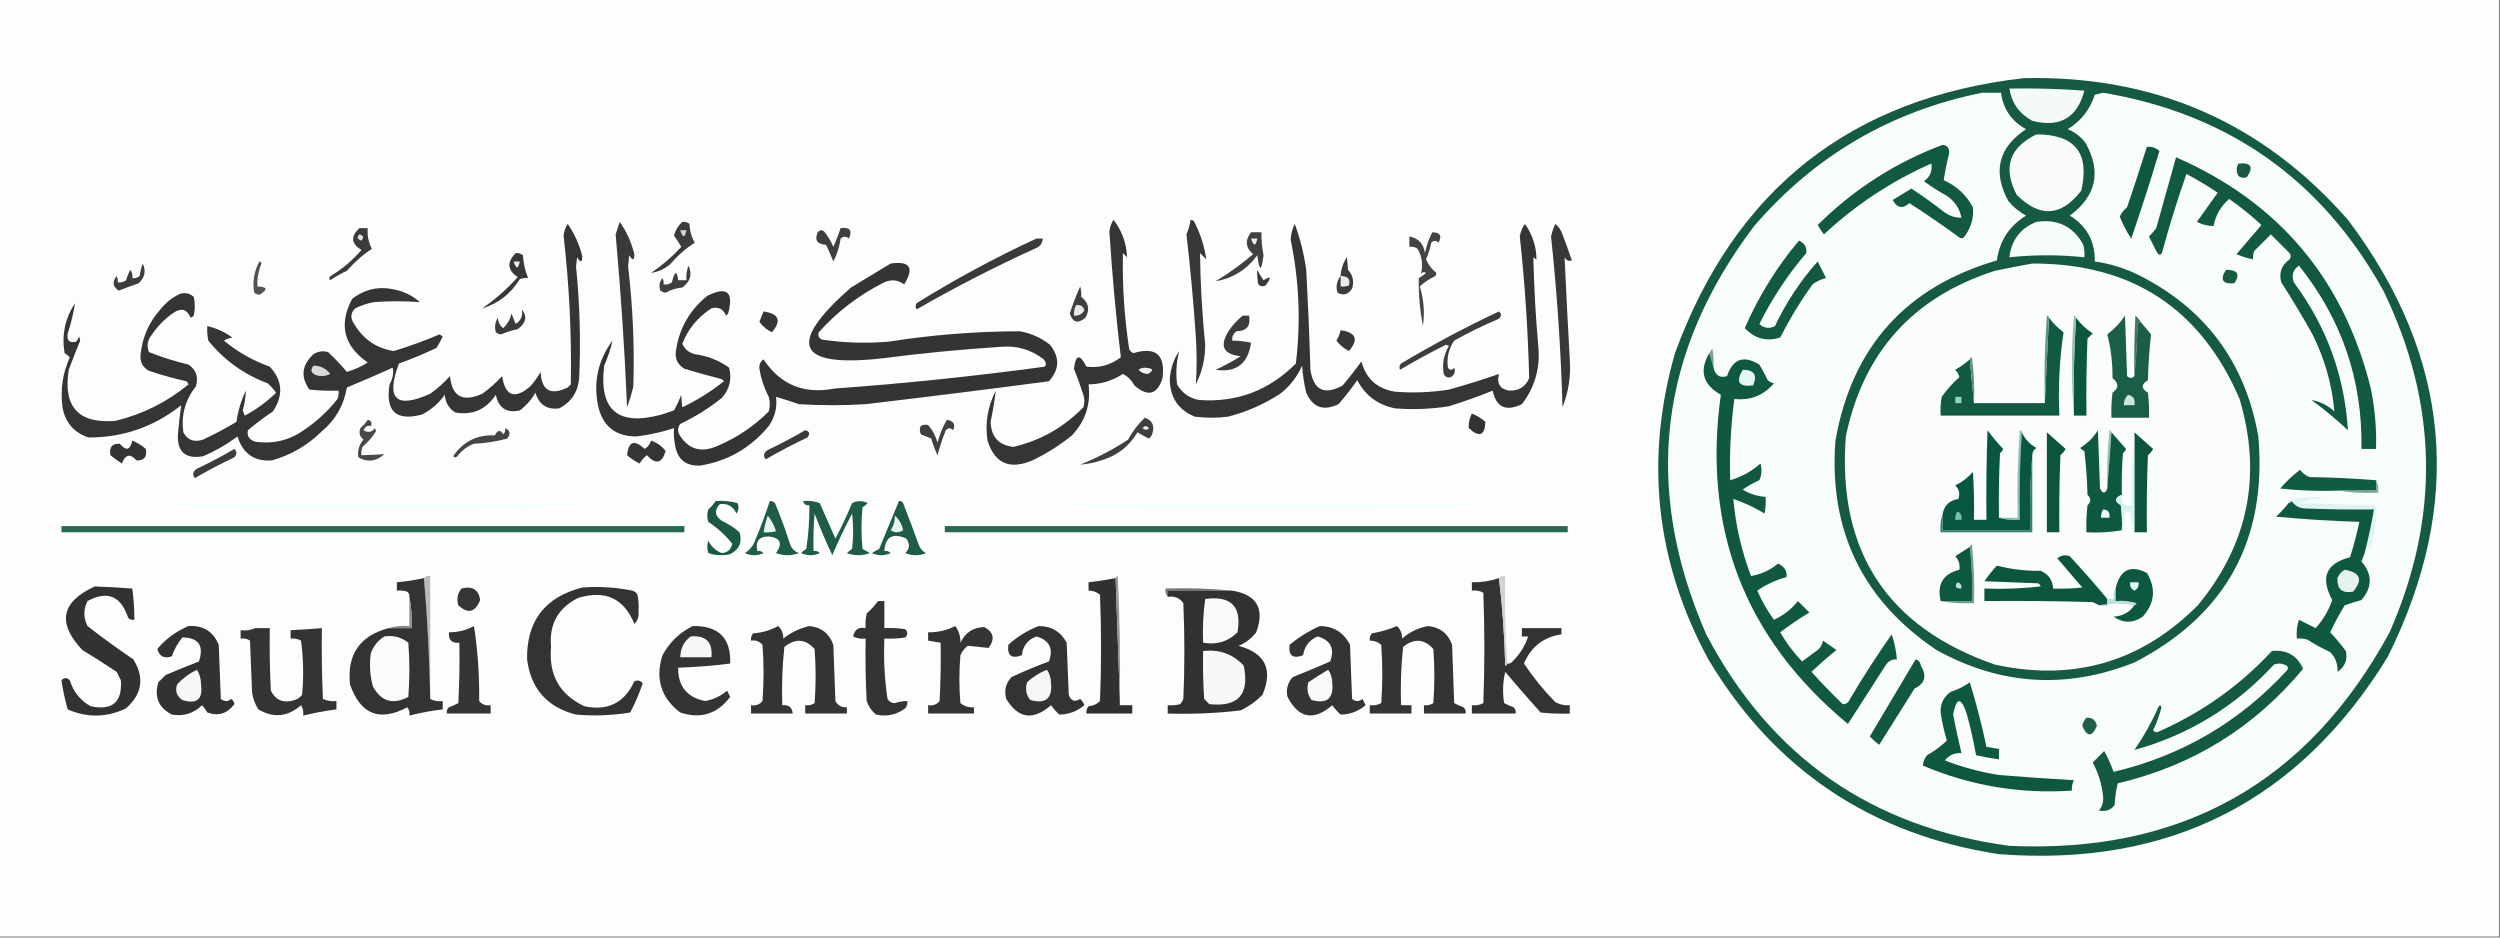 <?xml version="1.0" encoding="UTF-8"?>
<!DOCTYPE svg PUBLIC "-//W3C//DTD SVG 1.1//EN" "http://www.w3.org/Graphics/SVG/1.1/DTD/svg11.dtd">
<svg xmlns="http://www.w3.org/2000/svg" version="1.1" width="1200px" height="450px" style="shape-rendering:geometricPrecision; text-rendering:geometricPrecision; image-rendering:optimizeQuality; fill-rule:evenodd; clip-rule:evenodd" xmlns:xlink="http://www.w3.org/1999/xlink">
<rect width="100%" height="100%" fill="#808080" stroke="none"/>
<g><path style="opacity:1" fill="#fdfdfd" d="M -0.5,-0.5 C 399.5,-0.5 799.5,-0.5 1199.5,-0.5C 1199.5,149.5 1199.5,299.5 1199.5,449.5C 799.5,449.5 399.5,449.5 -0.5,449.5C -0.5,299.5 -0.5,149.5 -0.5,-0.5 Z"/></g>
<g><path style="opacity:1" fill="#3b3b3b" d="M 172.5,109.5 C 173.833,109.5 175.167,109.5 176.5,109.5C 176.215,113.025 176.881,116.358 178.5,119.5C 174.395,122.052 170.395,125.552 166.5,130C 163.705,131.3 161.039,132.8 158.5,134.5C 157.707,133.645 158.04,132.811 159.5,132C 164.781,128.719 169.447,124.719 173.5,120C 168.539,117.008 168.205,113.508 172.5,109.5 Z"/></g>
<g><path style="opacity:1" fill="#e2e2e2" d="M 172.5,112.5 C 174.465,112.948 174.798,113.948 173.5,115.5C 171.481,114.867 171.147,113.867 172.5,112.5 Z"/></g>
<g><path style="opacity:1" fill="#3f3f3f" d="M 403.5,109.5 C 407.909,108.899 409.242,110.566 407.5,114.5C 406.109,113.355 404.776,113.355 403.5,114.5C 402.965,118.406 401.799,122.073 400,125.5C 398.931,122.792 397.764,120.125 396.5,117.5C 392.223,117.249 390.889,115.249 392.5,111.5C 393.365,110.417 394.365,110.251 395.5,111C 397.377,113.251 398.877,115.751 400,118.5C 401.316,115.58 402.483,112.58 403.5,109.5 Z"/></g>
<g><path style="opacity:1" fill="#3c3c3c" d="M 327.5,106.5 C 328.822,106.33 329.989,106.663 331,107.5C 331.056,110.78 331.889,113.78 333.5,116.5C 329.395,119.052 325.395,122.552 321.5,127C 318.77,129.204 315.77,130.537 312.5,131C 317.8,127.425 322.633,123.258 327,118.5C 326.028,116.796 324.861,114.962 323.5,113C 324.25,110.429 325.583,108.262 327.5,106.5 Z"/></g>
<g><path style="opacity:1" fill="#d5d5d5" d="M 326.5,110.5 C 327.5,110.5 328.5,110.5 329.5,110.5C 328.754,114.31 327.754,114.31 326.5,110.5 Z"/></g>
<g><path style="opacity:1" fill="#383838" d="M 571.5,105.5 C 572.497,105.47 573.164,105.97 573.5,107C 576.355,112.61 578.189,118.443 579,124.5C 578,123.5 577,122.5 576,121.5C 576.197,136.17 577.031,150.836 578.5,165.5C 578.491,172.244 576.991,178.577 574,184.5C 574.522,176.873 574.522,169.206 574,161.5C 572.883,145.091 571.383,128.758 569.5,112.5C 570.467,110.238 571.134,107.905 571.5,105.5 Z"/></g>
<g><path style="opacity:1" fill="#383838" d="M 746.5,107.5 C 748.136,108.749 749.303,110.416 750,112.5C 751.579,116.659 753.079,120.826 754.5,125C 753.004,125.507 751.837,125.007 751,123.5C 751.736,139.814 752.57,156.147 753.5,172.5C 754.07,180.482 752.904,188.149 750,195.5C 749.236,168.08 747.403,140.746 744.5,113.5C 744.977,111.403 745.643,109.403 746.5,107.5 Z"/></g>
<g><path style="opacity:1" fill="#404040" d="M 600.5,111.5 C 602.167,111.5 603.833,111.5 605.5,111.5C 605.421,115.202 605.754,118.868 606.5,122.5C 605.5,130.5 604.5,130.5 603.5,122.5C 598.445,129.415 591.778,133.582 583.5,135C 589.853,131.157 595.853,126.823 601.5,122C 597.842,118.862 597.509,115.362 600.5,111.5 Z"/></g>
<g><path style="opacity:1" fill="#ededed" d="M 600.5,114.5 C 601.5,114.5 602.5,114.5 603.5,114.5C 602.754,118.31 601.754,118.31 600.5,114.5 Z"/></g>
<g><path style="opacity:1" fill="#383838" d="M 247.5,121.5 C 248.822,121.33 249.989,121.663 251,122.5C 251.239,126.387 252.072,130.054 253.5,133.5C 252.127,133.343 250.793,133.51 249.5,134C 245.136,141.06 239.136,145.727 231.5,148C 237.73,143.706 243.396,138.706 248.5,133C 243.556,129.741 243.223,125.907 247.5,121.5 Z"/></g>
<g><path style="opacity:1" fill="#ebebeb" d="M 246.5,125.5 C 247.5,125.5 248.5,125.5 249.5,125.5C 248.754,129.31 247.754,129.31 246.5,125.5 Z"/></g>
<g><path style="opacity:1" fill="#3a3a3a" d="M 497.5,114.5 C 498.5,114.5 499.5,114.5 500.5,114.5C 500.439,116.592 499.439,118.092 497.5,119C 477.848,127.909 458.682,137.742 440,148.5C 439.333,147.5 439.333,146.5 440,145.5C 458.511,133.994 477.678,123.66 497.5,114.5 Z"/></g>
<g><path style="opacity:1" fill="#3e3e3e" d="M 330.5,127.5 C 332.388,131.694 331.388,135.194 327.5,138C 324.607,138.273 321.94,139.107 319.5,140.5C 318.558,140.392 317.725,140.059 317,139.5C 316.18,137.272 316.513,135.272 318,133.5C 318.483,134.448 318.649,135.448 318.5,136.5C 319.978,136.762 321.311,136.429 322.5,135.5C 323.918,129.957 324.918,129.624 325.5,134.5C 326.833,134.5 328.167,134.5 329.5,134.5C 329.298,132.05 329.631,129.717 330.5,127.5 Z"/></g>
<g><path style="opacity:1" fill="#393939" d="M 603.5,129.5 C 604.304,131.189 605.304,132.855 606.5,134.5C 610.138,132.255 610.471,133.088 607.5,137C 606.216,137.684 605.049,137.517 604,136.5C 603.503,134.19 603.337,131.857 603.5,129.5 Z"/></g>
<g><path style="opacity:1" fill="#3d3d3d" d="M 68.5,126.5 C 70.2,130.073 69.533,133.239 66.5,136C 63.308,137.09 60.141,138.257 57,139.5C 54.102,137.661 53.769,135.327 56,132.5C 56.483,133.448 56.65,134.448 56.5,135.5C 57.978,135.762 59.311,135.429 60.5,134.5C 61.015,132.775 61.682,131.108 62.5,129.5C 63.429,130.689 63.762,132.022 63.5,133.5C 64.822,133.67 65.989,133.337 67,132.5C 67.315,130.414 67.815,128.414 68.5,126.5 Z"/></g>
<g><path style="opacity:1" fill="#393939" d="M 297.5,106.5 C 300.733,111.142 303.066,116.309 304.5,122C 304.501,125.043 303.668,125.21 302,122.5C 301.833,124.333 301.667,126.167 301.5,128C 303.767,147.111 304.601,166.278 304,185.5C 303.202,188.893 302.202,192.226 301,195.5C 299.831,167.782 297.998,140.115 295.5,112.5C 296.178,110.484 296.844,108.484 297.5,106.5 Z"/></g>
<g><path style="opacity:1" fill="#535353" d="M 124.5,125.5 C 125.043,125.56 125.376,125.893 125.5,126.5C 124.079,130.028 123.412,133.694 123.5,137.5C 128.431,137.646 128.764,138.979 124.5,141.5C 123.558,141.392 122.725,141.059 122,140.5C 121.12,135.199 121.954,130.199 124.5,125.5 Z"/></g>
<g><path style="opacity:1" fill="#3f3f3f" d="M 518.5,137.5 C 518.929,138.953 519.096,140.619 519,142.5C 522.595,145.277 523.262,148.61 521,152.5C 517.45,155.543 514.95,154.877 513.5,150.5C 514.927,145.995 516.594,141.662 518.5,137.5 Z"/></g>
<g><path style="opacity:1" fill="#e7e7e7" d="M 516.5,146.5 C 518.635,146.147 519.968,146.98 520.5,149C 519.381,150.876 517.714,151.709 515.5,151.5C 515.366,149.708 515.699,148.042 516.5,146.5 Z"/></g>
<g><path style="opacity:1" fill="#155a44" d="M 971.5,37.5 C 1034.16,36.094 1085.99,58.761 1127,105.5C 1176.65,171.413 1182.98,241.413 1146,315.5C 1103.38,384.729 1041.21,416.229 959.5,410C 898.181,400.614 851.681,369.447 820,316.5C 794.704,269.683 789.371,220.683 804,169.5C 832.671,90.927 888.504,46.927 971.5,37.5 Z"/></g>
<g><path style="opacity:1" fill="#f9fcfc" d="M 951.5,44.5 C 954.5,44.5 957.5,44.5 960.5,44.5C 961.498,52.341 965.498,58.174 972.5,62C 959.207,70.885 956.374,82.385 964,96.5C 966.397,99.4 969.23,101.733 972.5,103.5C 964.456,108.412 959.789,115.578 958.5,125C 914.763,137.739 888.93,166.573 881,211.5C 877.794,254.583 893.961,288.083 929.5,312C 960.148,328.955 991.814,330.955 1024.5,318C 1068.45,295.278 1088.28,259.111 1084,209.5C 1077.77,173.957 1058.61,148.124 1026.5,132C 1019.83,128.721 1012.83,126.554 1005.5,125.5C 1005.68,115.856 1001.68,108.522 993.5,103.5C 1006.28,94.046 1008.78,82.38 1001,68.5C 998.736,65.567 995.902,63.4 992.5,62C 998.834,58.157 1003.17,52.657 1005.5,45.5C 1006.83,45.167 1008.17,44.833 1009.5,44.5C 1069.67,54.65 1114.5,86.317 1144,139.5C 1170.3,193.663 1171.3,248.33 1147,303.5C 1107.9,375.65 1047.07,409.816 964.5,406C 898.332,397.118 849.832,363.285 819,304.5C 788.416,234.514 796.083,169.181 842,108.5C 871.154,74.671 907.654,53.337 951.5,44.5 Z"/></g>
<g><path style="opacity:1" fill="#125942" d="M 863.5,115.5 C 866.221,116.696 867.387,118.696 867,121.5C 858.126,131.884 850.626,143.217 844.5,155.5C 846.789,157.592 849.289,157.926 852,156.5C 857.343,145.137 864.176,134.804 872.5,125.5C 873.829,128.158 875.162,130.824 876.5,133.5C 874.083,134.072 871.916,135.072 870,136.5C 864.205,144.584 859.039,153.084 854.5,162C 847.971,164.085 842.304,162.585 837.5,157.5C 844.16,142.164 852.827,128.164 863.5,115.5 Z"/></g>
<g><path style="opacity:1" fill="#195a41" d="M 1068.5,129.5 C 1074.02,129.473 1075.35,131.64 1072.5,136C 1066.74,136.418 1065.4,134.251 1068.5,129.5 Z"/></g>
<g><path style="opacity:1" fill="#fafcfd" d="M 975.5,126.5 C 1023.14,126.346 1056.3,148.013 1075,191.5C 1085.87,228.15 1079.2,261.15 1055,290.5C 1027.85,317.769 995.346,327.269 957.5,319C 905.715,300.965 881.882,264.465 886,209.5C 894.372,169.126 918.206,142.626 957.5,130C 963.617,128.707 969.617,127.54 975.5,126.5 Z"/></g>
<g><path style="opacity:1" fill="#437165" d="M 1027.5,154.5 C 1026.88,154.611 1026.38,154.944 1026,155.5C 1025.83,164.01 1025.33,172.343 1024.5,180.5C 1024.33,170.828 1024.5,161.161 1025,151.5C 1026.04,152.373 1026.88,153.373 1027.5,154.5 Z"/></g>
<g><path style="opacity:1" fill="#0b563f" d="M 996.5,152.5 C 998.668,155.5 1001.33,158 1004.5,160C 1003.67,160.833 1002.83,161.667 1002,162.5C 1001.5,174.829 1001.33,187.162 1001.5,199.5C 999.5,199.5 997.5,199.5 995.5,199.5C 995.17,183.658 995.504,167.991 996.5,152.5 Z"/></g>
<g><path style="opacity:1" fill="#115a42" d="M 983.5,152.5 C 985.479,155.146 987.812,157.479 990.5,159.5C 988.543,172.655 987.877,185.988 988.5,199.5C 969.5,199.5 950.5,199.5 931.5,199.5C 931.335,196.482 931.502,193.482 932,190.5C 934.56,186.948 937.393,183.781 940.5,181C 940.156,179.635 939.489,178.468 938.5,177.5C 941.077,176.057 943.41,174.39 945.5,172.5C 946.167,179.5 946.833,186.5 947.5,193.5C 958.833,193.5 970.167,193.5 981.5,193.5C 982.167,179.833 982.833,166.167 983.5,152.5 Z"/></g>
<g><path style="opacity:1" fill="#f7fbfb" d="M 977.5,106.5 C 987.665,105 995.165,108.666 1000,117.5C 1000.5,119.473 1000.66,121.473 1000.5,123.5C 988.495,122.222 976.495,122.222 964.5,123.5C 965.496,115.183 969.83,109.516 977.5,106.5 Z"/></g>
<g><path style="opacity:1" fill="#125942" d="M 1044.5,75.5 C 1093.81,96.995 1124.98,133.995 1138,186.5C 1139.95,196.071 1140.79,205.737 1140.5,215.5C 1138.17,215.5 1135.83,215.5 1133.5,215.5C 1134.07,182.539 1124.07,153.206 1103.5,127.5C 1100.67,129.441 1099.83,132.107 1101,135.5C 1116.71,156.583 1125.37,180.249 1127,206.5C 1121.44,201.309 1115.61,196.476 1109.5,192C 1113.61,192.721 1117.27,194.554 1120.5,197.5C 1119.4,184.674 1115.9,172.34 1110,160.5C 1105.26,152.033 1100.26,143.7 1095,135.5C 1093.79,130.921 1095.12,127.254 1099,124.5C 1099.67,123.5 1099.67,122.5 1099,121.5C 1096,118.5 1093,115.5 1090,112.5C 1087.33,115.167 1084.67,117.833 1082,120.5C 1081.51,121.793 1081.34,123.127 1081.5,124.5C 1078.76,123.969 1076.1,123.136 1073.5,122C 1077.5,117.333 1081.5,112.667 1085.5,108C 1080.62,103.454 1075.46,99.287 1070,95.5C 1065.95,99.023 1063.45,103.356 1062.5,108.5C 1059.68,108.461 1057.01,107.795 1054.5,106.5C 1057.83,101.833 1061.17,97.167 1064.5,92.5C 1059.67,89.248 1054.67,86.248 1049.5,83.5C 1045.21,95.658 1041.38,107.992 1038,120.5C 1037.31,122.891 1036.31,122.891 1035,120.5C 1033.83,118.167 1032.67,115.833 1031.5,113.5C 1032.77,112.276 1033.93,110.943 1035,109.5C 1038.17,98.148 1041.34,86.815 1044.5,75.5 Z"/></g>
<g><path style="opacity:1" fill="#125943" d="M 932.5,69.5 C 934.95,69.874 935.95,71.374 935.5,74C 934.426,78.193 933.593,82.359 933,86.5C 939.165,89.244 943.832,93.578 947,99.5C 947.462,104.604 946.128,109.271 943,113.5C 942.282,114.451 941.449,114.617 940.5,114C 932.674,108.253 924.674,102.753 916.5,97.5C 913.266,100.395 910.6,99.895 908.5,96C 911.5,94.167 914.5,92.333 917.5,90.5C 922.973,94.139 928.306,97.973 933.5,102C 935.909,103.707 938.575,104.54 941.5,104.5C 940.634,100.114 938.301,96.614 934.5,94C 930.664,91.916 926.997,89.583 923.5,87C 926.491,84.859 927.658,82.025 927,78.5C 907.895,86.964 890.728,98.298 875.5,112.5C 874.376,111.086 873.376,109.586 872.5,108C 889.779,90.865 909.779,78.031 932.5,69.5 Z"/></g>
<g><path style="opacity:1" fill="#0f5741" d="M 1030.5,70.5 C 1032.83,70.247 1034.83,70.914 1036.5,72.5C 1032.3,86.598 1027.8,100.598 1023,114.5C 1020.78,111.221 1018.94,107.721 1017.5,104C 1018.27,102.225 1019.44,100.725 1021,99.5C 1024.28,89.831 1027.45,80.164 1030.5,70.5 Z"/></g>
<g><path style="opacity:1" fill="#1b5943" d="M 1074.5,78.5 C 1080.55,77.942 1081.89,80.109 1078.5,85C 1077.1,85.595 1075.77,85.428 1074.5,84.5C 1073.31,82.484 1073.31,80.484 1074.5,78.5 Z"/></g>
<g><path style="opacity:1" fill="#f9fbfb" d="M 977.5,64.5 C 996.022,64.518 1003.19,73.518 999,91.5C 989.458,103.957 979.124,104.624 968,93.5C 961.28,80.494 964.447,70.827 977.5,64.5 Z"/></g>
<g><path style="opacity:1" fill="#f4faf9" d="M 964.5,42.5 C 976.523,42.301 988.523,42.634 1000.5,43.5C 997.091,56.544 988.758,61.378 975.5,58C 969.273,54.613 965.606,49.446 964.5,42.5 Z"/></g>
<g><path style="opacity:1" fill="#353535" d="M 534.5,105.5 C 538.538,110.776 540.704,116.776 541,123.5C 540.333,122.833 539.667,122.167 539,121.5C 538.671,136.913 539.671,152.246 542,167.5C 542.388,168.428 543.055,169.095 544,169.5C 554.781,166.278 559.448,170.278 558,181.5C 555.477,189.477 550.977,190.644 544.5,185C 543.215,182.577 541.382,180.744 539,179.5C 533.98,182.761 528.48,184.427 522.5,184.5C 523.677,193.966 521.011,202.133 514.5,209C 508.673,213.75 502.34,217.75 495.5,221C 484.642,225.61 477.475,222.444 474,211.5C 472.755,203.059 474.089,195.059 478,187.5C 477.376,192.463 476.543,197.463 475.5,202.5C 475.761,209.756 479.427,213.756 486.5,214.5C 499.495,211.419 510.661,205.085 520,195.5C 520.667,193.5 520.667,191.5 520,189.5C 518.631,185.267 517.131,181.101 515.5,177C 516.326,170.072 518.326,169.739 521.5,176C 527.58,176.753 533.08,175.253 538,171.5C 535.627,151.47 533.794,131.304 532.5,111C 532.758,108.991 533.425,107.157 534.5,105.5 Z"/></g>
<g><path style="opacity:1" fill="#7ba295" d="M 822.5,176.5 C 821.833,174.167 821.167,171.833 820.5,169.5C 820.783,168.711 821.283,168.044 822,167.5C 822.498,170.482 822.665,173.482 822.5,176.5 Z"/></g>
<g><path style="opacity:1" fill="#3b3b3b" d="M 596.5,151.5 C 597.5,151.5 598.5,151.5 599.5,151.5C 600.46,156.427 598.46,158.927 593.5,159C 591.963,160.11 591.297,161.61 591.5,163.5C 594.545,163.508 597.545,163.841 600.5,164.5C 599.097,174.584 593.43,178.917 583.5,177.5C 587.651,175.592 591.651,173.425 595.5,171C 587.008,170.071 585.175,165.904 590,158.5C 591.862,155.833 594.028,153.5 596.5,151.5 Z"/></g>
<g><path style="opacity:1" fill="#5b9585" d="M 983.5,152.5 C 982.833,166.167 982.167,179.833 981.5,193.5C 981.167,179.484 981.501,165.484 982.5,151.5C 983.107,151.624 983.44,151.957 983.5,152.5 Z"/></g>
<g><path style="opacity:1" fill="#96bdb2" d="M 996.5,152.5 C 995.504,167.991 995.17,183.658 995.5,199.5C 994.173,183.662 994.173,167.662 995.5,151.5C 996.107,151.624 996.44,151.957 996.5,152.5 Z"/></g>
<g><path style="opacity:1" fill="#f1f1f1" d="M 546.5,177.5 C 547.274,176.853 548.274,176.52 549.5,176.5C 553.635,176.737 554.135,177.737 551,179.5C 549.167,179.481 547.667,178.815 546.5,177.5 Z"/></g>
<g><path style="opacity:1" fill="#5d9082" d="M 945.5,172.5 C 945.56,171.957 945.893,171.624 946.5,171.5C 947.497,178.803 947.831,186.137 947.5,193.5C 946.833,186.5 946.167,179.5 945.5,172.5 Z"/></g>
<g><path style="opacity:1" fill="#1b5e48" d="M 1024.5,180.5 C 1025.33,172.343 1025.83,164.01 1026,155.5C 1026.38,154.944 1026.88,154.611 1027.5,154.5C 1029.14,156.481 1030.81,158.481 1032.5,160.5C 1031.7,167.784 1031.2,175.117 1031,182.5C 1027.67,184.5 1027.67,186.5 1031,188.5C 1031.5,192.486 1031.67,196.486 1031.5,200.5C 1025.5,200.5 1019.5,200.5 1013.5,200.5C 1013.33,196.486 1013.5,192.486 1014,188.5C 1017.09,186.282 1017.09,183.949 1014,181.5C 1014.08,174.296 1013.25,167.296 1011.5,160.5C 1014.85,157.979 1017.69,154.979 1020,151.5C 1020.33,161.167 1020.67,170.833 1021,180.5C 1022.15,181.684 1023.31,181.684 1024.5,180.5 Z"/></g>
<g><path style="opacity:1" fill="#353535" d="M 621.5,107.5 C 624.067,114.501 625.901,121.835 627,129.5C 627.857,145.492 628.524,161.492 629,177.5C 630.544,187.355 635.71,189.855 644.5,185C 647.621,181.257 650.621,177.424 653.5,173.5C 655.654,181.758 660.988,186.591 669.5,188C 678.203,188.702 686.87,188.368 695.5,187C 703.613,184.772 711.613,182.272 719.5,179.5C 718.34,184.156 720.007,186.823 724.5,187.5C 729.167,187.588 732.333,185.588 734,181.5C 733.445,158.782 731.945,136.115 729.5,113.5C 729.853,111.269 730.686,109.269 732,107.5C 735.647,112.744 737.481,118.411 737.5,124.5C 736.914,124.291 736.414,123.957 736,123.5C 736.323,138.174 737.156,152.841 738.5,167.5C 739.148,177.422 736.482,186.256 730.5,194C 722.821,197.671 718.154,195.505 716.5,187.5C 709.638,190.288 702.638,192.788 695.5,195C 686.87,196.368 678.203,196.702 669.5,196C 661.307,194.293 655.307,189.793 651.5,182.5C 648.722,186.452 645.722,190.286 642.5,194C 635.28,197.446 630.113,195.613 627,188.5C 625.97,184.227 625.303,179.894 625,175.5C 622.675,180.836 619.175,185.336 614.5,189C 606.774,194.029 598.441,197.696 589.5,200C 584.167,200.667 578.833,200.667 573.5,200C 565.555,196.707 561.555,190.707 561.5,182C 561.808,177.077 563.308,172.577 566,168.5C 564.653,173.675 564.32,179.009 565,184.5C 567.312,188.58 570.812,191.08 575.5,192C 593.645,193.284 609.145,187.451 622,174.5C 624.44,154.581 623.606,134.748 619.5,115C 619.668,112.335 620.335,109.835 621.5,107.5 Z"/></g>
<g><path style="opacity:1" fill="#373737" d="M 643.5,158.5 C 650.929,159.586 652.263,162.92 647.5,168.5C 645.091,167.299 643.091,165.633 641.5,163.5C 642.456,161.925 643.123,160.258 643.5,158.5 Z"/></g>
<g><path style="opacity:1" fill="#3d3d3d" d="M 719.5,149.5 C 720.791,150.542 720.791,151.708 719.5,153C 712.134,156.1 704.967,159.6 698,163.5C 695.335,167.486 694.335,171.819 695,176.5C 696,177.833 697,177.833 698,176.5C 698.711,178.367 698.211,179.867 696.5,181C 695.004,181.507 693.837,181.007 693,179.5C 692.163,174.692 692.996,170.192 695.5,166C 695,165.833 694.5,165.667 694,165.5C 686.522,169.239 679.189,173.239 672,177.5C 671.508,176.451 671.674,175.451 672.5,174.5C 687.784,165.359 703.451,157.026 719.5,149.5 Z"/></g>
<g><path style="opacity:1" fill="#3b3b3b" d="M 643.5,132.5 C 643.635,129.226 644.635,126.226 646.5,123.5C 646.755,125.343 646.922,127.343 647,129.5C 649.415,132.032 650.081,135.032 649,138.5C 647.258,141.351 644.925,142.018 642,140.5C 641.115,137.462 641.615,134.795 643.5,132.5 Z"/></g>
<g><path style="opacity:1" fill="#ebebeb" d="M 643.5,132.5 C 646.998,132.478 648.331,133.978 647.5,137C 646.207,137.49 644.873,137.657 643.5,137.5C 643.5,135.833 643.5,134.167 643.5,132.5 Z"/></g>
<g><path style="opacity:1" fill="#434343" d="M 687.5,111.5 C 691.252,111.501 692.252,113.167 690.5,116.5C 689.28,115.289 688.113,115.289 687,116.5C 686.45,119.263 685.617,121.93 684.5,124.5C 685.584,127.088 687.251,129.255 689.5,131C 689.333,131.5 689.167,132 689,132.5C 686.214,133.754 683.714,135.42 681.5,137.5C 683.419,143.701 683.919,150.034 683,156.5C 681.56,148.874 680.893,141.207 681,133.5C 682.255,132.789 683.421,131.956 684.5,131C 683.551,130.383 682.718,130.549 682,131.5C 683.141,127.336 682.641,123.336 680.5,119.5C 679.311,118.571 677.978,118.238 676.5,118.5C 676.5,116.833 676.5,115.167 676.5,113.5C 680.817,114.32 683.317,116.987 684,121.5C 684.679,117.961 685.846,114.628 687.5,111.5 Z"/></g>
<g><path style="opacity:1" fill="#95d0c3" d="M 938.5,190.5 C 939.5,190.5 940.5,190.5 941.5,190.5C 941.5,191.5 941.5,192.5 941.5,193.5C 940.5,193.5 939.5,193.5 938.5,193.5C 938.5,192.5 938.5,191.5 938.5,190.5 Z"/></g>
<g><path style="opacity:1" fill="#c8e7e1" d="M 1021.5,189.5 C 1024.08,190.048 1025.08,191.715 1024.5,194.5C 1022.83,194.5 1021.17,194.5 1019.5,194.5C 1019.39,192.486 1020.06,190.82 1021.5,189.5 Z"/></g>
<g><path style="opacity:1" fill="#353535" d="M 272.5,107.5 C 275.733,112.142 278.066,117.309 279.5,123C 279.501,126.043 278.668,126.21 277,123.5C 276.833,125 276.667,126.5 276.5,128C 278.313,145.796 278.813,163.63 278,181.5C 277.457,188.093 274.291,192.926 268.5,196C 262.623,196.811 258.79,194.311 257,188.5C 255.068,191.884 252.568,194.718 249.5,197C 243.176,198.417 239.343,195.917 238,189.5C 233.295,196.606 226.795,199.439 218.5,198C 215.457,196.066 213.79,193.233 213.5,189.5C 210.622,193.542 206.955,196.709 202.5,199C 190.077,202.249 184.91,197.416 187,184.5C 188.515,181.823 189.015,179.157 188.5,176.5C 181.208,179.764 173.874,182.931 166.5,186C 165.094,194.479 161.094,201.479 154.5,207C 147.716,213.726 139.716,218.393 130.5,221C 122.068,221.592 116.568,217.759 114,209.5C 108.908,213.298 103.408,216.465 97.5,219C 88.627,220.487 84.627,216.654 85.5,207.5C 85.863,203.083 86.363,198.749 87,194.5C 73.941,204.852 59.108,210.019 42.5,210C 35.483,207.648 31.316,202.815 30,195.5C 28.892,187.15 30.059,179.15 33.5,171.5C 32.758,170.713 31.925,170.047 31,169.5C 29.545,160.862 31.211,152.862 36,145.5C 35.269,150.376 34.102,155.209 32.5,160C 31.94,163.441 33.273,164.774 36.5,164C 37.126,163.25 37.626,162.416 38,161.5C 38.167,162.167 38.333,162.833 38.5,163.5C 36.57,168.122 34.737,172.788 33,177.5C 30.186,195.348 37.686,203.515 55.5,202C 68.551,198.808 80.218,192.974 90.5,184.5C 90.291,183.914 89.957,183.414 89.5,183C 83.412,181.645 77.412,179.978 71.5,178C 68.372,176.212 67.039,173.545 67.5,170C 68.355,161.791 71.522,154.624 77,148.5C 79.592,145.238 82.759,142.738 86.5,141C 88.92,140.313 91.087,140.813 93,142.5C 93.667,145.5 93.667,148.5 93,151.5C 92.586,151.957 92.086,152.291 91.5,152.5C 89.798,148.479 87.131,147.646 83.5,150C 79.333,152.833 75.833,156.333 73,160.5C 70.791,163.141 70.291,165.975 71.5,169C 77.681,171.462 84.014,173.462 90.5,175C 94.212,177.513 95.378,181.013 94,185.5C 88.886,191.951 86.886,199.285 88,207.5C 90.053,211.292 93.219,212.458 97.5,211C 102.992,208.421 108.325,205.588 113.5,202.5C 114.227,197.258 115.727,192.258 118,187.5C 117.922,190.667 117.422,193.834 116.5,197C 116.833,197.833 117.167,198.667 117.5,199.5C 123.071,196.554 128.071,192.888 132.5,188.5C 131.352,186.851 130.019,185.351 128.5,184C 117.07,179.715 107.57,172.882 100,163.5C 99.503,161.19 99.337,158.857 99.5,156.5C 103.856,157.511 107.856,159.344 111.5,162C 110.062,162.219 108.729,162.719 107.5,163.5C 114.053,168.946 121.386,173.112 129.5,176C 135.643,182.597 136.143,189.764 131,197.5C 126.821,200.257 122.821,203.257 119,206.5C 118.439,209.298 119.606,211.131 122.5,212C 131.319,213.283 139.319,211.283 146.5,206C 152.417,201.96 157.584,197.127 162,191.5C 162.49,190.207 162.657,188.873 162.5,187.5C 157.821,187.666 153.155,187.499 148.5,187C 144.186,180.851 144.853,175.184 150.5,170C 152.695,168.627 155.029,168.294 157.5,169C 160.738,172.068 163.738,175.235 166.5,178.5C 170.072,177.478 173.405,175.978 176.5,174C 164.991,166.008 162.491,155.842 169,143.5C 175.038,138.769 181.871,137.269 189.5,139C 194.048,139.94 198.048,141.94 201.5,145C 194.206,144.486 186.872,144.486 179.5,145C 176.363,145.601 173.363,146.601 170.5,148C 168.213,150.243 168.047,152.743 170,155.5C 174.329,162.826 180.662,167.16 189,168.5C 196.454,166.237 203.787,163.57 211,160.5C 211.5,160.833 212,161.167 212.5,161.5C 211.627,163.413 210.627,165.247 209.5,167C 203.555,169.817 197.555,172.317 191.5,174.5C 185.072,191.574 190.072,196.408 206.5,189C 209.965,186.537 213.131,183.704 216,180.5C 216.945,190.398 222.112,193.231 231.5,189C 234.965,186.537 238.131,183.704 241,180.5C 242.522,190.173 247.022,191.839 254.5,185.5C 256.412,183.343 258.079,181.009 259.5,178.5C 259.901,187.458 264.234,189.958 272.5,186C 273,185.5 273.5,185 274,184.5C 274.408,160.589 273.242,136.756 270.5,113C 270.758,110.991 271.425,109.157 272.5,107.5 Z"/></g>
<g><path style="opacity:1" fill="#dadada" d="M 150.5,175.5 C 153.833,175.5 156.5,176.833 158.5,179.5C 156.235,180.647 153.902,180.814 151.5,180C 149.218,178.916 148.884,177.416 150.5,175.5 Z"/></g>
<g><path style="opacity:1" fill="#3b3b3b" d="M 250.5,148.5 C 253.179,151.954 252.512,155.12 248.5,158C 245.737,158.55 243.07,159.383 240.5,160.5C 239.558,160.392 238.725,160.059 238,159.5C 237.294,157.029 237.627,154.695 239,152.5C 239.098,154.619 239.931,156.286 241.5,157.5C 243.562,155.64 244.895,153.306 245.5,150.5C 246.167,152.167 246.833,153.833 247.5,155.5C 250.029,153.937 251.029,151.604 250.5,148.5 Z"/></g>
<g><path style="opacity:1" fill="#333333" d="M 706.5,198.5 C 708.861,199.435 711.028,200.768 713,202.5C 712.706,209.157 710.04,210.157 705,205.5C 704.865,203.078 705.365,200.745 706.5,198.5 Z"/></g>
<g><path style="opacity:1" fill="#3f3f3f" d="M 549.5,200.5 C 553.254,201.828 554.421,204.494 553,208.5C 552.692,209.308 552.192,209.975 551.5,210.5C 549.587,209.627 547.753,208.627 546,207.5C 542.003,214.263 536.17,218.763 528.5,221C 525.18,222.116 521.847,222.783 518.5,223C 526.576,219.795 534.243,215.795 541.5,211C 543.616,207.055 546.282,203.555 549.5,200.5 Z"/></g>
<g><path style="opacity:1" fill="#ebebeb" d="M 548.5,205.5 C 549.386,204.224 550.386,204.224 551.5,205.5C 550.575,206.562 549.575,206.562 548.5,205.5 Z"/></g>
<g><path style="opacity:1" fill="#484848" d="M 176.5,201.5 C 178.225,201.843 178.725,202.843 178,204.5C 176.482,204.057 175.315,204.724 174.5,206.5C 176.611,207.848 178.445,207.515 180,205.5C 180.167,206 180.333,206.5 180.5,207C 178.72,209.784 176.553,212.284 174,214.5C 173.51,215.793 173.343,217.127 173.5,218.5C 177.225,218.405 180.891,218.238 184.5,218C 180.531,221.538 176.364,222.038 172,219.5C 171.494,216.326 172.328,213.493 174.5,211C 172.637,209.582 172.137,207.749 173,205.5C 174.376,204.295 175.542,202.962 176.5,201.5 Z"/></g>
<g><path style="opacity:1" fill="#444444" d="M 242.5,205.5 C 244.84,206.572 245.173,208.239 243.5,210.5C 238.271,211.924 232.937,212.757 227.5,213C 224.268,214.23 221.601,216.23 219.5,219C 218.833,219.667 218.167,219.667 217.5,219C 222.371,211.898 229.038,208.564 237.5,209C 238.893,206.317 240.226,206.15 241.5,208.5C 242.386,207.675 242.719,206.675 242.5,205.5 Z"/></g>
<g><path style="opacity:1" fill="#343434" d="M 427.5,126.5 C 436.782,125.164 438.949,128.497 434,136.5C 430.72,134.109 427.22,133.942 423.5,136C 411.907,141.919 401.74,149.753 393,159.5C 392.493,160.996 392.993,162.163 394.5,163C 405.107,164.569 415.774,164.903 426.5,164C 447.391,160.715 468.391,159.049 489.5,159C 494.902,159.952 499.735,162.118 504,165.5C 508.767,171.47 508.6,177.303 503.5,183C 474.209,186.881 444.875,190.548 415.5,194C 404.833,194.667 394.167,194.667 383.5,194C 379.835,192.722 376.168,191.556 372.5,190.5C 373.111,195.618 371.944,200.285 369,204.5C 360.34,214.994 349.34,221.327 336,223.5C 329.102,223.748 325.102,220.414 324,213.5C 323.503,210.854 323.336,208.187 323.5,205.5C 317.648,207.421 311.648,208.755 305.5,209.5C 295.318,209.487 289.152,204.487 287,194.5C 284.813,183.079 287.146,172.746 294,163.5C 293.103,167.526 291.769,171.526 290,175.5C 287.393,196.886 296.56,204.719 317.5,199C 319.5,198.333 321.5,197.667 323.5,197C 324.856,194.602 326.023,192.102 327,189.5C 327.078,191.657 327.245,193.657 327.5,195.5C 334.671,192.084 341.338,187.918 347.5,183C 347.167,182.667 346.833,182.333 346.5,182C 340.463,180.459 334.463,178.793 328.5,177C 325.124,174.935 323.791,171.935 324.5,168C 326.107,157.461 331.107,148.795 339.5,142C 348.956,137.281 352.289,140.115 349.5,150.5C 349.167,150.833 348.833,151.167 348.5,151.5C 347.125,148.271 344.792,147.104 341.5,148C 334.952,152.206 330.285,157.872 327.5,165C 328.622,167.582 330.622,169.248 333.5,170C 339.617,170.813 345.117,172.979 350,176.5C 351.358,181.993 350.191,186.827 346.5,191C 340.338,195.918 333.671,200.084 326.5,203.5C 325.369,205.074 325.202,206.741 326,208.5C 330.346,215.715 336.513,217.548 344.5,214C 353.759,210.067 361.925,204.567 369,197.5C 369.667,195.167 369.667,192.833 369,190.5C 366.781,186.232 365.281,181.732 364.5,177C 364.309,175.027 364.976,173.527 366.5,172.5C 374.536,184.671 385.869,189.338 400.5,186.5C 434.278,184.069 467.945,180.569 501.5,176C 502.28,174.927 502.113,173.76 501,172.5C 494.901,167.749 487.901,165.749 480,166.5C 461.108,167.733 442.275,169.566 423.5,172C 382.375,176.58 377.375,165.246 408.5,138C 414.897,134.141 421.23,130.308 427.5,126.5 Z"/></g>
<g><path style="opacity:1" fill="#353535" d="M 366.5,149.5 C 373.929,150.586 375.263,153.92 370.5,159.5C 368.05,158.289 366.05,156.622 364.5,154.5C 365.187,152.823 365.854,151.156 366.5,149.5 Z"/></g>
<g><path style="opacity:1" fill="#353535" d="M 312.5,211.5 C 315.37,212.433 317.704,214.1 319.5,216.5C 317.758,222.491 314.758,223.157 310.5,218.5C 309.108,219.605 307.941,220.939 307,222.5C 304.828,221.415 302.828,220.081 301,218.5C 301.646,211.865 304.479,210.865 309.5,215.5C 310.984,214.533 311.984,213.2 312.5,211.5 Z"/></g>
<g><path style="opacity:1" fill="#404040" d="M 454.5,201.5 C 457.719,202.021 458.719,203.688 457.5,206.5C 456.28,205.289 455.113,205.289 454,206.5C 452.416,210.425 451.083,214.425 450,218.5C 448.803,215.911 447.803,213.244 447,210.5C 445.333,209.833 443.667,209.167 442,208.5C 440.746,204.889 441.912,203.389 445.5,204C 447.652,206.469 449.152,209.302 450,212.5C 451.028,208.569 452.528,204.902 454.5,201.5 Z"/></g>
<g><path style="opacity:1" fill="#9ec2b8" d="M 1013.5,207.5 C 1012.83,216.5 1012.17,225.5 1011.5,234.5C 1011.17,225.143 1011.5,215.81 1012.5,206.5C 1013.11,206.624 1013.44,206.957 1013.5,207.5 Z"/></g>
<g><path style="opacity:1" fill="#3b3b3b" d="M 386.5,206.5 C 388.652,207.077 388.985,208.244 387.5,210C 380.676,213.245 374.009,216.745 367.5,220.5C 366.246,218.741 366.579,217.241 368.5,216C 374.72,213.059 380.72,209.892 386.5,206.5 Z"/></g>
<g><path style="opacity:1" fill="#343434" d="M 63.5,211.5 C 65.861,212.435 68.028,213.768 70,215.5C 70.685,219.347 69.185,221.18 65.5,221C 62.512,217.568 60.179,218.068 58.5,222.5C 56.578,221.289 54.745,219.956 53,218.5C 52.315,214.653 53.815,212.82 57.5,213C 60.518,216.6 62.518,216.1 63.5,211.5 Z"/></g>
<g><path style="opacity:1" fill="#3c3c3c" d="M 112.5,215.5 C 113.782,216.708 113.782,218.042 112.5,219.5C 106.04,222.564 99.707,225.897 93.5,229.5C 92.246,227.741 92.579,226.241 94.5,225C 100.72,222.059 106.72,218.892 112.5,215.5 Z"/></g>
<g><path style="opacity:1" fill="#0c543e" d="M 1024.5,207.5 C 1027.51,210.233 1030.51,212.9 1033.5,215.5C 1032.86,216.646 1032.02,217.646 1031,218.5C 1030.5,230.829 1030.33,243.162 1030.5,255.5C 1028.5,255.5 1026.5,255.5 1024.5,255.5C 1024.5,239.5 1024.5,223.5 1024.5,207.5 Z"/></g>
<g><path style="opacity:1" fill="#90bbaf" d="M 970.5,207.5 C 969.504,221.323 969.171,235.323 969.5,249.5C 965.958,249.813 962.625,249.479 959.5,248.5C 962.5,248.5 965.5,248.5 968.5,248.5C 968.167,234.484 968.501,220.484 969.5,206.5C 970.107,206.624 970.44,206.957 970.5,207.5 Z"/></g>
<g><path style="opacity:1" fill="#105b43" d="M 1140.5,230.5 C 1140.5,232.167 1140.5,233.833 1140.5,235.5C 1134.5,235.5 1128.5,235.5 1122.5,235.5C 1113.14,235.832 1103.81,235.498 1094.5,234.5C 1097.34,231.162 1100.5,228.162 1104,225.5C 1105.21,227.049 1106.71,228.215 1108.5,229C 1119.34,229.17 1130.01,229.67 1140.5,230.5 Z"/></g>
<g><path style="opacity:1" fill="#0b543e" d="M 982.5,207.5 C 985.48,210.144 988.48,212.811 991.5,215.5C 990.855,216.646 990.022,217.646 989,218.5C 988.5,230.829 988.333,243.162 988.5,255.5C 986.5,255.5 984.5,255.5 982.5,255.5C 982.5,239.5 982.5,223.5 982.5,207.5 Z"/></g>
<g><path style="opacity:1" fill="#7ea59a" d="M 1140.5,230.5 C 1141.46,232.265 1141.79,234.265 1141.5,236.5C 1134.98,236.823 1128.64,236.49 1122.5,235.5C 1128.5,235.5 1134.5,235.5 1140.5,235.5C 1140.5,233.833 1140.5,232.167 1140.5,230.5 Z"/></g>
<g><path style="opacity:1" fill="#f4fffe" d="M 31.5,241.5 C 127.502,241.167 223.502,241.5 319.5,242.5C 271.5,242.833 223.5,243.167 175.5,243.5C 127.162,243.5 79.162,242.833 31.5,241.5 Z"/></g>
<g><path style="opacity:1" fill="#f4fffe" d="M 463.5,241.5 C 559.502,241.167 655.502,241.5 751.5,242.5C 703.5,242.833 655.5,243.167 607.5,243.5C 559.162,243.5 511.162,242.833 463.5,241.5 Z"/></g>
<g><path style="opacity:1" fill="#e0f5f2" d="M 1135.5,263.5 C 1137.09,257.226 1138.42,250.893 1139.5,244.5C 1128.16,244.667 1116.83,244.5 1105.5,244C 1103.15,243.654 1101.32,242.487 1100,240.5C 1099.62,241.056 1099.12,241.389 1098.5,241.5C 1098.79,240.351 1099.62,239.684 1101,239.5C 1106.47,238.454 1111.97,238.288 1117.5,239C 1112.68,239.114 1108.01,239.947 1103.5,241.5C 1115.73,241.861 1128.07,242.194 1140.5,242.5C 1140.57,249.617 1139.74,256.617 1138,263.5C 1137.23,262.402 1136.4,262.402 1135.5,263.5 Z"/></g>
<g><path style="opacity:1" fill="#0d5841" d="M 1011.5,234.5 C 1012.17,225.5 1012.83,216.5 1013.5,207.5C 1015.78,210.122 1018.12,212.788 1020.5,215.5C 1020.19,216.308 1019.69,216.975 1019,217.5C 1018.5,224.158 1018.33,230.825 1018.5,237.5C 1014.9,238.905 1014.74,240.572 1018,242.5C 1018.5,246.486 1018.67,250.486 1018.5,254.5C 1013.02,255.489 1007.36,255.822 1001.5,255.5C 1001.33,251.154 1001.5,246.821 1002,242.5C 1003.76,240.941 1003.76,239.274 1002,237.5C 1001.83,230.476 1001.33,223.476 1000.5,216.5C 999.692,216.192 999.025,215.692 998.5,215C 1002,212.833 1004.83,210 1007,206.5C 1007.33,215.833 1007.67,225.167 1008,234.5C 1009.35,237.07 1010.52,237.07 1011.5,234.5 Z"/></g>
<g><path style="opacity:1" fill="#d6f4ee" d="M 1024.5,207.5 C 1024.5,223.5 1024.5,239.5 1024.5,255.5C 1023.68,252.695 1023.18,249.695 1023,246.5C 1021.99,245.663 1020.82,245.33 1019.5,245.5C 1019.81,248.713 1019.48,251.713 1018.5,254.5C 1018.67,250.486 1018.5,246.486 1018,242.5C 1014.74,240.572 1014.9,238.905 1018.5,237.5C 1017.83,241.5 1019.5,243.167 1023.5,242.5C 1023.17,230.655 1023.51,218.988 1024.5,207.5 Z"/></g>
<g><path style="opacity:1" fill="#ebfefd" d="M 1009.5,244.5 C 1011.91,244.694 1012.91,246.027 1012.5,248.5C 1011.17,248.5 1009.83,248.5 1008.5,248.5C 1008.43,247.041 1008.77,245.708 1009.5,244.5 Z"/></g>
<g><path style="opacity:1" fill="#1b5944" d="M 343.5,240.5 C 347.106,240.211 350.606,240.544 354,241.5C 354.798,243.259 354.631,244.926 353.5,246.5C 351.836,242.964 349.169,241.464 345.5,242C 342.735,244.966 343.068,247.633 346.5,250C 349.603,251.439 352.436,253.273 355,255.5C 356.361,260.274 354.861,263.774 350.5,266C 346.909,266.789 343.409,266.622 340,265.5C 339.333,263.5 339.333,261.5 340,259.5C 341.392,262.394 343.559,264.394 346.5,265.5C 349.273,265.227 350.939,263.727 351.5,261C 348.242,256.94 344.408,253.44 340,250.5C 339.333,248.5 339.333,246.5 340,244.5C 341.376,243.295 342.542,241.962 343.5,240.5 Z"/></g>
<g><path style="opacity:1" fill="#266854" d="M 29.5,252.5 C 129.167,252.5 228.833,252.5 328.5,252.5C 328.5,253.5 328.5,254.5 328.5,255.5C 228.833,255.5 129.167,255.5 29.5,255.5C 29.5,254.5 29.5,253.5 29.5,252.5 Z"/></g>
<g><path style="opacity:1" fill="#266854" d="M 453.5,252.5 C 553.167,252.5 652.833,252.5 752.5,252.5C 752.5,253.5 752.5,254.5 752.5,255.5C 652.833,255.5 553.167,255.5 453.5,255.5C 453.5,254.5 453.5,253.5 453.5,252.5 Z"/></g>
<g><path style="opacity:1" fill="#08563f" d="M 959.5,248.5 C 962.625,249.479 965.958,249.813 969.5,249.5C 969.171,235.323 969.504,221.323 970.5,207.5C 971.95,210.785 974.283,213.285 977.5,215C 976.177,215.816 975.511,216.983 975.5,218.5C 974.505,230.322 974.172,242.322 974.5,254.5C 960.5,254.5 946.5,254.5 932.5,254.5C 932.5,251.833 932.5,249.167 932.5,246.5C 933.331,242.483 935.831,240.149 940,239.5C 940.896,236.975 940.396,234.808 938.5,233C 941.783,231.439 944.617,229.273 947,226.5C 947.5,234.159 947.666,241.826 947.5,249.5C 949.5,249.5 951.5,249.5 953.5,249.5C 953.333,235.163 953.5,220.829 954,206.5C 956.312,209.646 958.812,212.646 961.5,215.5C 961.192,216.308 960.692,216.975 960,217.5C 959.5,227.828 959.334,238.161 959.5,248.5 Z"/></g>
<g><path style="opacity:1" fill="#75bdac" d="M 939.5,245.5 C 941.176,246.183 941.843,247.517 941.5,249.5C 940.5,249.5 939.5,249.5 938.5,249.5C 938.433,248.041 938.766,246.708 939.5,245.5 Z"/></g>
<g><path style="opacity:1" fill="#357f6a" d="M 975.5,218.5 C 975.5,230.833 975.5,243.167 975.5,255.5C 960.833,255.5 946.167,255.5 931.5,255.5C 931.19,252.287 931.523,249.287 932.5,246.5C 932.5,249.167 932.5,251.833 932.5,254.5C 946.5,254.5 960.5,254.5 974.5,254.5C 974.172,242.322 974.505,230.322 975.5,218.5 Z"/></g>
<g><path style="opacity:1" fill="#1f5c47" d="M 385.5,240.5 C 388.247,240.187 390.914,240.52 393.5,241.5C 396.017,247.197 398.517,252.864 401,258.5C 403.923,252.985 406.59,247.318 409,241.5C 411.466,240.223 413.966,240.223 416.5,241.5C 415.758,242.287 414.925,242.953 414,243.5C 413.333,250.167 413.333,256.833 414,263.5C 415.205,264.071 416.372,264.738 417.5,265.5C 413.833,266.833 410.167,266.833 406.5,265.5C 407.242,264.713 408.075,264.047 409,263.5C 409.667,257.833 409.667,252.167 409,246.5C 405.572,253.023 402.405,259.69 399.5,266.5C 396.396,259.958 393.563,253.291 391,246.5C 390.501,252.491 390.334,258.491 390.5,264.5C 391.675,264.281 392.675,264.614 393.5,265.5C 390.5,266.833 387.5,266.833 384.5,265.5C 385.242,264.713 386.075,264.047 387,263.5C 388.087,256.54 388.587,249.54 388.5,242.5C 386.821,242.715 385.821,242.048 385.5,240.5 Z"/></g>
<g><path style="opacity:1" fill="#1f5c47" d="M 369.5,240.5 C 370.496,240.414 371.329,240.748 372,241.5C 374.612,247.725 376.945,254.058 379,260.5C 379.643,262.93 381.143,264.597 383.5,265.5C 379.833,266.833 376.167,266.833 372.5,265.5C 375.8,260.801 374.633,258.134 369,257.5C 364.332,257.475 362.499,259.808 363.5,264.5C 364.675,264.281 365.675,264.614 366.5,265.5C 363.5,266.833 360.5,266.833 357.5,265.5C 359.527,264.307 361.027,262.64 362,260.5C 364.791,253.922 367.291,247.255 369.5,240.5 Z"/></g>
<g><path style="opacity:1" fill="#e5f5f4" d="M 368.5,247.5 C 370.289,249.651 371.622,252.151 372.5,255C 370.527,255.495 368.527,255.662 366.5,255.5C 366.963,252.779 367.629,250.112 368.5,247.5 Z"/></g>
<g><path style="opacity:1" fill="#1f5c48" d="M 431.5,240.5 C 432.376,240.369 433.043,240.702 433.5,241.5C 436.098,248.128 438.598,254.795 441,261.5C 441.637,263.303 442.803,264.636 444.5,265.5C 441.167,266.833 437.833,266.833 434.5,265.5C 436.686,263.441 436.852,261.108 435,258.5C 428.464,255.628 424.964,257.628 424.5,264.5C 425.675,264.281 426.675,264.614 427.5,265.5C 424.5,266.833 421.5,266.833 418.5,265.5C 419.628,264.738 420.795,264.071 422,263.5C 425.182,255.808 428.349,248.141 431.5,240.5 Z"/></g>
<g><path style="opacity:1" fill="#e4f6f2" d="M 429.5,247.5 C 431.555,249.234 432.888,251.567 433.5,254.5C 431.5,255.833 429.5,255.833 427.5,254.5C 428.946,252.382 429.613,250.049 429.5,247.5 Z"/></g>
<g><path style="opacity:1" fill="#0f5842" d="M 1135.5,263.5 C 1135.04,265.55 1134.37,267.55 1133.5,269.5C 1138.8,275.631 1138.8,281.798 1133.5,288C 1130.81,288.771 1128.14,289.604 1125.5,290.5C 1122.91,294.674 1120.58,299.007 1118.5,303.5C 1121.19,306.354 1123.69,309.354 1126,312.5C 1126.91,316.687 1125.58,320.02 1122,322.5C 1122.19,318.74 1121.03,315.574 1118.5,313C 1114.67,311.254 1111.01,309.254 1107.5,307C 1105.87,306.506 1104.2,306.34 1102.5,306.5C 1102.18,303.428 1102.52,300.428 1103.5,297.5C 1106.17,298.833 1108.83,300.167 1111.5,301.5C 1115.04,297.597 1117.71,293.097 1119.5,288C 1113.62,277.274 1116.45,270.441 1128,267.5C 1129.81,261.9 1131.31,256.233 1132.5,250.5C 1119.14,250.082 1105.81,249.249 1092.5,248C 1094.71,245.963 1096.71,243.797 1098.5,241.5C 1099.12,241.389 1099.62,241.056 1100,240.5C 1101.32,242.487 1103.15,243.654 1105.5,244C 1116.83,244.5 1128.16,244.667 1139.5,244.5C 1138.42,250.893 1137.09,257.226 1135.5,263.5 Z"/></g>
<g><path style="opacity:1" fill="#6e9e91" d="M 945.5,262.5 C 945.56,261.957 945.893,261.624 946.5,261.5C 947.498,270.81 947.832,280.143 947.5,289.5C 941.974,289.821 936.64,289.488 931.5,288.5C 936.5,288.5 941.5,288.5 946.5,288.5C 946.826,279.651 946.493,270.984 945.5,262.5 Z"/></g>
<g><path style="opacity:1" fill="#e7f2ef" d="M 1125.5,273.5 C 1132.98,274.75 1134.31,278.25 1129.5,284C 1124.19,284.942 1121.69,282.775 1122,277.5C 1122.69,275.65 1123.86,274.316 1125.5,273.5 Z"/></g>
<g><path style="opacity:1" fill="#bababa" d="M 203.5,277.5 C 204.209,276.596 205.209,276.263 206.5,276.5C 206.5,296.167 206.5,315.833 206.5,335.5C 206.163,315.978 205.163,296.645 203.5,277.5 Z"/></g>
<g><path style="opacity:1" fill="#333333" d="M 203.5,277.5 C 205.163,296.645 206.163,315.978 206.5,335.5C 208.265,336.461 210.265,336.795 212.5,336.5C 212.5,337.833 212.5,339.167 212.5,340.5C 207.088,341.13 201.755,342.13 196.5,343.5C 196.762,342.022 196.429,340.689 195.5,339.5C 182.154,346.583 172.987,342.916 168,328.5C 166.498,314.179 172.665,305.179 186.5,301.5C 190.167,301.5 193.833,301.5 197.5,301.5C 197.821,296.305 197.487,291.305 196.5,286.5C 196.586,285.504 196.252,284.671 195.5,284C 193.866,283.506 192.199,283.34 190.5,283.5C 190.5,282.167 190.5,280.833 190.5,279.5C 194.876,279.091 199.21,278.425 203.5,277.5 Z"/></g>
<g><path style="opacity:1" fill="#303030" d="M 535.5,277.5 C 536.167,296.833 536.833,316.167 537.5,335.5C 537.5,336.5 537.5,337.5 537.5,338.5C 539.5,338.5 541.5,338.5 543.5,338.5C 543.5,339.833 543.5,341.167 543.5,342.5C 536.167,342.5 528.833,342.5 521.5,342.5C 521.33,341.178 521.663,340.011 522.5,339C 524.676,338.837 526.509,338.004 528,336.5C 528.667,319.5 528.667,302.5 528,285.5C 526.416,284.139 524.582,283.472 522.5,283.5C 522.5,282.167 522.5,280.833 522.5,279.5C 526.86,278.993 531.193,278.327 535.5,277.5 Z"/></g>
<g><path style="opacity:1" fill="#333333" d="M 719.5,277.5 C 721.157,291.143 722.157,305.143 722.5,319.5C 723.107,319.376 723.44,319.043 723.5,318.5C 724.239,318.631 724.906,318.464 725.5,318C 729.296,314.408 731.962,310.241 733.5,305.5C 732.5,305.5 731.5,305.5 730.5,305.5C 730.5,304.167 730.5,302.833 730.5,301.5C 736.833,301.5 743.167,301.5 749.5,301.5C 749.5,302.5 749.5,303.5 749.5,304.5C 740.903,305.756 734.903,310.423 731.5,318.5C 735.9,325.075 740.9,331.242 746.5,337C 748.677,338.202 751.011,338.702 753.5,338.5C 753.5,339.833 753.5,341.167 753.5,342.5C 748.821,342.666 744.155,342.499 739.5,342C 733.706,335.553 728.039,329.053 722.5,322.5C 721.338,327.467 721.171,332.467 722,337.5C 723.441,338.26 724.941,338.926 726.5,339.5C 727.386,340.325 727.719,341.325 727.5,342.5C 720.5,342.5 713.5,342.5 706.5,342.5C 706.5,341.167 706.5,339.833 706.5,338.5C 708.467,338.739 710.301,338.406 712,337.5C 712.667,319.833 712.667,302.167 712,284.5C 710.301,283.594 708.467,283.261 706.5,283.5C 706.5,282.167 706.5,280.833 706.5,279.5C 710.963,279.577 715.296,278.91 719.5,277.5 Z"/></g>
<g><path style="opacity:1" fill="#959595" d="M 535.5,277.5 C 535.56,276.957 535.893,276.624 536.5,276.5C 537.5,296.155 537.833,315.822 537.5,335.5C 536.833,316.167 536.167,296.833 535.5,277.5 Z"/></g>
<g><path style="opacity:1" fill="#d2d2d2" d="M 719.5,277.5 C 720.209,276.596 721.209,276.263 722.5,276.5C 722.171,290.677 722.504,304.677 723.5,318.5C 723.44,319.043 723.107,319.376 722.5,319.5C 722.157,305.143 721.157,291.143 719.5,277.5 Z"/></g>
<g><path style="opacity:1" fill="#0d5840" d="M 945.5,262.5 C 946.493,270.984 946.826,279.651 946.5,288.5C 941.5,288.5 936.5,288.5 931.5,288.5C 929.71,280.389 932.71,275.389 940.5,273.5C 940.896,270.956 940.229,268.789 938.5,267C 940.862,265.489 943.195,263.989 945.5,262.5 Z"/></g>
<g><path style="opacity:1" fill="#0c563f" d="M 1011.5,287.5 C 1011.5,288.5 1011.5,289.5 1011.5,290.5C 1010.17,290.5 1008.83,290.5 1007.5,290.5C 1006.53,290.013 1005.53,289.513 1004.5,289C 987.17,288.5 969.837,288.333 952.5,288.5C 952.5,286.5 952.5,284.5 952.5,282.5C 961.525,282.832 970.525,282.498 979.5,281.5C 979.291,280.914 978.957,280.414 978.5,280C 969.833,279.667 961.167,279.333 952.5,279C 954.34,276.331 956.34,273.831 958.5,271.5C 965.296,273.248 972.296,274.081 979.5,274C 983.276,275.605 985.276,278.438 985.5,282.5C 990.179,282.666 994.845,282.499 999.5,282C 995.5,277.333 991.5,272.667 987.5,268C 989.272,266.513 991.272,266.18 993.5,267C 999.738,273.73 1005.74,280.564 1011.5,287.5 Z"/></g>
<g><path style="opacity:1" fill="#b7e4dc" d="M 939.5,279.5 C 941.048,279.821 941.715,280.821 941.5,282.5C 938.752,282.598 938.086,281.598 939.5,279.5 Z"/></g>
<g><path style="opacity:1" fill="#727272" d="M 591.5,283.5 C 581.167,283.5 570.833,283.5 560.5,283.5C 560.5,284.5 560.5,285.5 560.5,286.5C 559.566,285.432 559.232,284.099 559.5,282.5C 570.346,282.172 581.013,282.506 591.5,283.5 Z"/></g>
<g><path style="opacity:1" fill="#bcdfd9" d="M 1015.5,282.5 C 1015.5,284.5 1015.5,286.5 1015.5,288.5C 1018.9,288.18 1022.23,288.513 1025.5,289.5C 1025.38,290.107 1025.04,290.44 1024.5,290.5C 1018.67,289.56 1013,289.56 1007.5,290.5C 1008.83,290.5 1010.17,290.5 1011.5,290.5C 1011.5,289.5 1011.5,288.5 1011.5,287.5C 1012.5,287.5 1013.5,287.5 1014.5,287.5C 1014.22,285.585 1014.55,283.919 1015.5,282.5 Z"/></g>
<g><path style="opacity:1" fill="#0d5841" d="M 1024.5,290.5 C 1025.04,290.44 1025.38,290.107 1025.5,289.5C 1022.23,288.513 1018.9,288.18 1015.5,288.5C 1015.5,286.5 1015.5,284.5 1015.5,282.5C 1017.54,273.476 1022.54,270.976 1030.5,275C 1034.98,282.52 1034.31,289.52 1028.5,296C 1023.82,299.194 1019.15,299.194 1014.5,296C 1018.86,295.739 1022.19,293.905 1024.5,290.5 Z"/></g>
<g><path style="opacity:1" fill="#e1fbf8" d="M 1022.5,279.5 C 1023.83,279.5 1025.17,279.5 1026.5,279.5C 1026.78,281.346 1026.11,282.68 1024.5,283.5C 1022.89,282.68 1022.22,281.346 1022.5,279.5 Z"/></g>
<g><path style="opacity:1" fill="#353535" d="M 221.5,282.5 C 226.687,281.121 229.687,282.954 230.5,288C 228.079,293.982 224.579,294.815 220,290.5C 219.109,287.502 219.609,284.836 221.5,282.5 Z"/></g>
<g><path style="opacity:1" fill="#333333" d="M 306.5,293.5 C 306.741,295.886 306.075,297.886 304.5,299.5C 299.531,287.212 290.531,283.045 277.5,287C 267.849,291.834 263.515,299.667 264.5,310.5C 263.281,323.913 268.614,333.413 280.5,339C 291.743,341.379 299.743,337.379 304.5,327C 306.074,326.301 307.407,326.635 308.5,328C 306.89,332.831 304.89,337.497 302.5,342C 293.875,343.419 285.208,343.752 276.5,343C 262.668,339.501 254.835,330.667 253,316.5C 252.7,298.118 261.534,286.618 279.5,282C 287.562,281.402 295.562,281.902 303.5,283.5C 304.647,283.818 305.481,284.484 306,285.5C 306.497,288.146 306.664,290.813 306.5,293.5 Z"/></g>
<g><path style="opacity:1" fill="#898989" d="M 196.5,286.5 C 197.487,291.305 197.821,296.305 197.5,301.5C 193.833,301.5 190.167,301.5 186.5,301.5C 189.625,300.521 192.958,300.187 196.5,300.5C 196.5,295.833 196.5,291.167 196.5,286.5 Z"/></g>
<g><path style="opacity:1" fill="#909090" d="M 306.5,293.5 C 307.461,295.265 307.795,297.265 307.5,299.5C 306.5,299.5 305.5,299.5 304.5,299.5C 305.5,299.5 306.5,299.5 307.5,299.5C 307.795,297.265 307.461,295.265 306.5,293.5 Z"/></g>
<g><path style="opacity:1" fill="#105842" d="M 820.5,169.5 C 821.167,171.833 821.833,174.167 822.5,176.5C 823.391,180.265 825.557,181.598 829,180.5C 831.755,172.223 836.921,170.39 844.5,175C 845.961,177.421 847.294,179.921 848.5,182.5C 849.376,183.251 850.376,183.751 851.5,184C 846.488,189.839 840.154,192.339 832.5,191.5C 830.764,204.425 830.098,217.425 830.5,230.5C 835.907,228.938 840.741,226.271 845,222.5C 845.818,225.227 845.652,227.894 844.5,230.5C 841.671,231.747 839.005,233.247 836.5,235C 839.86,237.064 843.526,238.231 847.5,238.5C 847.664,241.187 847.497,243.854 847,246.5C 842.241,243.62 837.241,241.287 832,239.5C 833.106,252.191 835.939,264.525 840.5,276.5C 845.374,275.654 849.707,273.654 853.5,270.5C 856.565,271.976 857.898,274.143 857.5,277C 852.377,278.397 847.711,280.564 843.5,283.5C 845.676,288.528 848.343,293.194 851.5,297.5C 856.099,295.392 859.932,292.392 863,288.5C 864.833,290.333 866.667,292.167 868.5,294C 863.623,296.932 858.957,300.099 854.5,303.5C 857.423,308.591 860.923,313.258 865,317.5C 867.5,315.667 870,313.833 872.5,312C 873.893,310.829 874.727,309.329 875,307.5C 877.167,309 879.333,310.5 881.5,312C 877.327,315.343 873.327,318.843 869.5,322.5C 874.318,327.819 879.318,332.985 884.5,338C 886.113,338.089 887.28,337.255 888,335.5C 894.273,324.898 900.939,314.564 908,304.5C 909.359,308.405 910.192,312.405 910.5,316.5C 908.097,316.393 906.264,317.393 905,319.5C 899,328.833 893,338.167 887,347.5C 837.405,306.417 817.072,253.751 826,189.5C 817.326,184.536 815.493,177.87 820.5,169.5 Z"/></g>
<g><path style="opacity:1" fill="#e5f5f4" d="M 836.5,177.5 C 841.984,177.481 843.65,179.981 841.5,185C 834.683,185.861 833.016,183.361 836.5,177.5 Z"/></g>
<g><path style="opacity:1" fill="#343434" d="M 122.5,301.5 C 124.833,301.5 127.167,301.5 129.5,301.5C 129.334,311.506 129.5,321.506 130,331.5C 132.388,336.226 136.222,337.726 141.5,336C 142.931,335.535 144.097,334.701 145,333.5C 145.832,324.814 145.665,316.147 144.5,307.5C 142.929,306.691 141.262,306.357 139.5,306.5C 139.5,305.167 139.5,303.833 139.5,302.5C 144.507,302.249 149.507,301.916 154.5,301.5C 154.333,312.838 154.5,324.172 155,335.5C 157.041,336.423 159.208,336.756 161.5,336.5C 161.5,337.833 161.5,339.167 161.5,340.5C 156.107,341.182 150.773,342.182 145.5,343.5C 145.785,341.712 145.452,340.045 144.5,338.5C 138.05,344.125 131.217,344.792 124,340.5C 122.438,338.043 121.438,335.376 121,332.5C 120.667,324.167 120.333,315.833 120,307.5C 118.644,306.62 117.144,306.286 115.5,306.5C 115.5,305.167 115.5,303.833 115.5,302.5C 118.059,302.802 120.393,302.468 122.5,301.5 Z"/></g>
<g><path style="opacity:1" fill="#343434" d="M 227.5,300.5 C 229.317,312.125 230.15,324.125 230,336.5C 231.401,338.192 233.234,338.859 235.5,338.5C 235.5,339.833 235.5,341.167 235.5,342.5C 228.5,342.5 221.5,342.5 214.5,342.5C 214.281,341.325 214.614,340.325 215.5,339.5C 217.059,338.926 218.559,338.26 220,337.5C 220.5,327.839 220.666,318.172 220.5,308.5C 216.828,308.817 215.162,307.151 215.5,303.5C 219.874,303.498 223.874,302.498 227.5,300.5 Z"/></g>
<g><path style="opacity:1" fill="#343434" d="M 670.5,300.5 C 672.164,301.949 672.998,303.949 673,306.5C 676.636,303.357 680.802,301.357 685.5,300.5C 691.234,301.067 695.068,304.067 697,309.5C 697.333,318.833 697.667,328.167 698,337.5C 699.441,338.26 700.941,338.926 702.5,339.5C 703.386,340.325 703.719,341.325 703.5,342.5C 696.833,342.5 690.167,342.5 683.5,342.5C 683.5,341.167 683.5,339.833 683.5,338.5C 685.144,338.714 686.644,338.38 688,337.5C 688.667,328.833 688.667,320.167 688,311.5C 683.617,306.64 678.784,306.306 673.5,310.5C 672.502,319.81 672.168,329.143 672.5,338.5C 674.167,338.5 675.833,338.5 677.5,338.5C 677.5,339.833 677.5,341.167 677.5,342.5C 670.833,342.5 664.167,342.5 657.5,342.5C 657.5,341.167 657.5,339.833 657.5,338.5C 659.467,338.739 661.301,338.406 663,337.5C 663.667,328.167 663.667,318.833 663,309.5C 661.416,308.139 659.582,307.472 657.5,307.5C 657.33,306.178 657.663,305.011 658.5,304C 662.756,303.299 666.756,302.132 670.5,300.5 Z"/></g>
<g><path style="opacity:1" fill="#343434" d="M 421.5,288.5 C 422.5,288.5 423.5,288.5 424.5,288.5C 424.5,292.833 424.5,297.167 424.5,301.5C 427.85,301.335 431.183,301.502 434.5,302C 435.833,303.333 435.833,304.667 434.5,306C 431.183,306.498 427.85,306.665 424.5,306.5C 424.08,316.247 424.58,325.914 426,335.5C 426.804,336.804 427.971,337.471 429.5,337.5C 431.453,336.844 433.453,336.511 435.5,336.5C 435.67,337.822 435.337,338.989 434.5,340C 430.278,343.111 425.611,344.111 420.5,343C 418.383,341.269 416.883,339.102 416,336.5C 415.5,326.506 415.334,316.506 415.5,306.5C 413.396,306.799 411.396,306.466 409.5,305.5C 410.167,302.167 412.167,300.833 415.5,301.5C 415.337,299.143 415.503,296.81 416,294.5C 418.04,292.63 419.873,290.63 421.5,288.5 Z"/></g>
<g><path style="opacity:1" fill="#343434" d="M 373.5,300.5 C 375.164,301.949 375.998,303.949 376,306.5C 379.715,303.559 383.882,301.559 388.5,300.5C 394.234,301.067 398.068,304.067 400,309.5C 400.333,318.5 400.667,327.5 401,336.5C 402.174,338.671 404.007,339.671 406.5,339.5C 406.5,340.5 406.5,341.5 406.5,342.5C 399.833,342.5 393.167,342.5 386.5,342.5C 386.5,341.167 386.5,339.833 386.5,338.5C 388.144,338.714 389.644,338.38 391,337.5C 391.667,328.833 391.667,320.167 391,311.5C 386.617,306.64 381.784,306.306 376.5,310.5C 375.502,319.81 375.168,329.143 375.5,338.5C 378.588,338.197 380.254,339.53 380.5,342.5C 373.833,342.5 367.167,342.5 360.5,342.5C 360.5,341.167 360.5,339.833 360.5,338.5C 362.766,338.859 364.599,338.192 366,336.5C 366.667,327.5 366.667,318.5 366,309.5C 364.556,307.845 362.722,307.178 360.5,307.5C 360.33,306.178 360.663,305.011 361.5,304C 365.868,303.707 369.868,302.54 373.5,300.5 Z"/></g>
<g><path style="opacity:1" fill="#fbfbfb" d="M 184.5,305.5 C 188.839,304.846 192.673,305.846 196,308.5C 196.667,317.167 196.667,325.833 196,334.5C 188.624,338.428 182.958,336.762 179,329.5C 177.561,324.238 177.228,318.904 178,313.5C 179.305,310.039 181.471,307.372 184.5,305.5 Z"/></g>
<g><path style="opacity:1" fill="#343434" d="M 633.5,300.5 C 640.152,300.576 644.985,303.576 648,309.5C 648.333,318.167 648.667,326.833 649,335.5C 650.667,336.833 652.333,336.833 654,335.5C 654.5,336.5 655,337.5 655.5,338.5C 651.911,341.476 647.911,342.976 643.5,343C 641.981,341.649 640.648,340.149 639.5,338.5C 630.572,346.203 623.405,344.869 618,334.5C 617.196,330.93 618.03,327.763 620.5,325C 626.541,322.598 632.541,320.098 638.5,317.5C 640.742,311.316 638.742,307.316 632.5,305.5C 628.514,307.106 626.181,310.106 625.5,314.5C 620.545,316.374 618.378,314.708 619,309.5C 623.496,305.813 628.329,302.813 633.5,300.5 Z"/></g>
<g><path style="opacity:1" fill="#343434" d="M 458.5,300.5 C 460.22,302.658 461.053,305.325 461,308.5C 463.367,303.577 467.2,301.077 472.5,301C 476.994,303.467 477.66,306.8 474.5,311C 471.167,310.667 467.833,310.333 464.5,310C 462.951,311.214 461.785,312.714 461,314.5C 460.333,322.167 460.333,329.833 461,337.5C 462.897,339.016 465.064,339.683 467.5,339.5C 467.5,340.5 467.5,341.5 467.5,342.5C 460.167,342.5 452.833,342.5 445.5,342.5C 445.5,341.167 445.5,339.833 445.5,338.5C 447.766,338.859 449.599,338.192 451,336.5C 451.5,327.173 451.666,317.839 451.5,308.5C 449.5,308.167 447.5,307.833 445.5,307.5C 445.5,306.167 445.5,304.833 445.5,303.5C 450.192,303.575 454.526,302.575 458.5,300.5 Z"/></g>
<g><path style="opacity:1" fill="#323232" d="M 45.5,281.5 C 51.509,281.701 57.509,282.034 63.5,282.5C 64.164,287.473 64.497,292.473 64.5,297.5C 63.325,297.719 62.325,297.386 61.5,296.5C 58.022,286.02 51.522,283.353 42,288.5C 40,292.5 40,296.5 42,300.5C 49.118,306.066 56.452,311.399 64,316.5C 69.426,325.251 68.259,333.085 60.5,340C 51.233,344.452 41.9,344.618 32.5,340.5C 31.175,335.898 30.175,331.232 29.5,326.5C 30.833,325.167 32.167,325.167 33.5,326.5C 35.185,332.015 38.518,336.182 43.5,339C 53.97,341.19 58.803,337.024 58,326.5C 57.333,325.167 56.667,323.833 56,322.5C 50.585,318.875 45.085,315.375 39.5,312C 27.328,299.047 29.328,288.88 45.5,281.5 Z"/></g>
<g><path style="opacity:1" fill="#323232" d="M 90.5,300.5 C 97.511,300.085 102.345,303.085 105,309.5C 105.333,318.167 105.667,326.833 106,335.5C 107.667,336.833 109.333,336.833 111,335.5C 111.87,336.108 112.37,336.941 112.5,338C 109.045,342.577 104.712,343.911 99.5,342C 98.789,340.745 97.956,339.579 97,338.5C 92.905,342.469 88.071,343.969 82.5,343C 76.092,339.677 73.925,334.511 76,327.5C 77.167,326.333 78.333,325.167 79.5,324C 84.793,321.736 90.127,319.569 95.5,317.5C 97.995,309.851 95.328,306.018 87.5,306C 85.312,308.71 83.645,311.71 82.5,315C 78.872,316.316 76.539,315.149 75.5,311.5C 79.673,306.592 84.673,302.926 90.5,300.5 Z"/></g>
<g><path style="opacity:1" fill="#343434" d="M 332.5,300.5 C 344.934,300.267 350.934,306.267 350.5,318.5C 342.209,319.552 333.876,320.219 325.5,320.5C 325.419,329.419 329.753,334.753 338.5,336.5C 342.45,335.775 345.95,334.108 349,331.5C 349.5,332.5 350,333.5 350.5,334.5C 344.315,342.728 336.315,345.228 326.5,342C 317.26,334.941 314.427,325.774 318,314.5C 321.408,308.257 326.242,303.59 332.5,300.5 Z"/></g>
<g><path style="opacity:1" fill="#f7f7f7" d="M 331.5,305.5 C 338.833,304.833 342.167,308.167 341.5,315.5C 336.5,315.5 331.5,315.5 326.5,315.5C 326.592,311.316 328.259,307.983 331.5,305.5 Z"/></g>
<g><path style="opacity:1" fill="#f8f8f8" d="M 94.5,321.5 C 95.805,323.397 96.471,325.731 96.5,328.5C 97.48,335.684 94.48,338.184 87.5,336C 84.793,334.136 83.96,331.636 85,328.5C 87.752,325.547 90.918,323.214 94.5,321.5 Z"/></g>
<g><path style="opacity:1" fill="#f9f9f9" d="M 637.5,321.5 C 638.8,323.223 639.467,325.39 639.5,328C 640.18,335.351 636.847,338.018 629.5,336C 627.653,333.421 627.153,330.588 628,327.5C 631.147,325.35 634.313,323.35 637.5,321.5 Z"/></g>
<g><path style="opacity:1" fill="#333333" d="M 498.5,300.5 C 504.625,300.477 509.125,303.144 512,308.5C 512.333,316.833 512.667,325.167 513,333.5C 514.01,336.448 515.843,337.114 518.5,335.5C 519.415,336.328 520.081,337.328 520.5,338.5C 516.956,341.448 512.956,342.948 508.5,343C 506.981,341.649 505.648,340.149 504.5,338.5C 495.927,345.985 488.761,344.985 483,335.5C 481.902,331.495 482.735,327.995 485.5,325C 491.385,322.224 497.385,319.724 503.5,317.5C 505.742,311.316 503.742,307.316 497.5,305.5C 493.318,307.02 490.984,310.02 490.5,314.5C 485.545,316.374 483.378,314.708 484,309.5C 488.343,305.585 493.177,302.585 498.5,300.5 Z"/></g>
<g><path style="opacity:1" fill="#f6f6f6" d="M 502.5,321.5 C 503.8,323.223 504.467,325.39 504.5,328C 505.18,335.351 501.847,338.018 494.5,336C 492.522,333.503 492.022,330.669 493,327.5C 495.843,324.837 499.009,322.837 502.5,321.5 Z"/></g>
<g><path style="opacity:1" fill="#313131" d="M 591.5,283.5 C 603.339,285.509 607.173,292.175 603,303.5C 600.736,306.433 597.902,308.6 594.5,310C 607.316,313.464 611.149,321.298 606,333.5C 602.94,336.614 599.44,339.114 595.5,341C 583.881,342.361 572.214,342.861 560.5,342.5C 560.5,341.167 560.5,339.833 560.5,338.5C 562.527,338.662 564.527,338.495 566.5,338C 567.126,337.25 567.626,336.416 568,335.5C 568.667,320.167 568.667,304.833 568,289.5C 566.152,286.959 563.652,285.959 560.5,286.5C 560.5,285.5 560.5,284.5 560.5,283.5C 570.833,283.5 581.167,283.5 591.5,283.5 Z"/></g>
<g><path style="opacity:1" fill="#f8f8f8" d="M 577.5,312.5 C 585.289,311.594 591.789,313.927 597,319.5C 599.864,333.297 594.364,339.464 580.5,338C 579.667,337.167 578.833,336.333 578,335.5C 577.5,327.841 577.334,320.174 577.5,312.5 Z"/></g>
<g><path style="opacity:1" fill="#f9f9f9" d="M 578.5,287.5 C 590.99,285.823 596.157,291.156 594,303.5C 589.471,307.989 583.971,309.655 577.5,308.5C 577.205,301.412 577.538,294.412 578.5,287.5 Z"/></g>
<g><path style="opacity:1" fill="#125742" d="M 919.5,316.5 C 920.931,316.881 921.764,317.881 922,319.5C 925.01,324.444 924.01,328.111 919,330.5C 913.333,339.5 907.667,348.5 902,357.5C 900.365,356.274 898.865,354.941 897.5,353.5C 904.888,341.132 912.221,328.799 919.5,316.5 Z"/></g>
<g><path style="opacity:1" fill="#215e4a" d="M 1001.5,344.5 C 1004.35,344.352 1006.02,345.686 1006.5,348.5C 1004.17,353.833 1001.83,353.833 999.5,348.5C 999.752,346.927 1000.42,345.594 1001.5,344.5 Z"/></g>
<g><path style="opacity:1" fill="#135943" d="M 1090.5,312.5 C 1097.55,311.71 1102.55,314.544 1105.5,321C 1082.11,349.207 1052.45,367.541 1016.5,376C 1015.71,379.411 1015.21,382.911 1015,386.5C 1013,388.922 1010.5,389.755 1007.5,389C 1009.05,387.178 1009.71,385.011 1009.5,382.5C 1008.93,376.64 1007.27,371.14 1004.5,366C 1006.31,364.188 1008.14,362.355 1010,360.5C 1011.8,363.678 1013.3,367.012 1014.5,370.5C 1047.45,362.688 1075.28,346.354 1098,321.5C 1098.46,320.256 1097.96,319.423 1096.5,319C 1094.83,318.333 1093.17,318.333 1091.5,319C 1073.02,339.067 1050.69,352.734 1024.5,360C 1028.98,353.539 1032.81,346.706 1036,339.5C 1036.65,338.304 1037.15,338.304 1037.5,339.5C 1036.56,343.309 1035.23,346.975 1033.5,350.5C 1034.36,351.583 1035.36,351.749 1036.5,351C 1057.21,341.827 1075.21,328.993 1090.5,312.5 Z"/></g>
<g><path style="opacity:1" fill="#0e5841" d="M 945.5,327.5 C 948.611,337.606 951.277,347.939 953.5,358.5C 955.5,358.833 957.5,359.167 959.5,359.5C 959.5,361.167 959.5,362.833 959.5,364.5C 955.803,363.992 952.136,363.326 948.5,362.5C 947.319,355.776 945.819,349.11 944,342.5C 941.269,334.445 939.102,334.612 937.5,343C 938.695,349.215 940.029,355.381 941.5,361.5C 938.235,361.299 935.569,362.466 933.5,365C 941.861,368.258 950.527,370.591 959.5,372C 971.485,372.976 983.485,373.809 995.5,374.5C 994.691,376.071 994.357,377.738 994.5,379.5C 969.651,381.164 945.818,377.164 923,367.5C 923.044,365.721 923.711,364.055 925,362.5C 928.51,360.509 931.677,358.176 934.5,355.5C 933.185,351.059 932.185,346.559 931.5,342C 931.296,337.741 932.963,334.408 936.5,332C 939.823,330.96 942.823,329.46 945.5,327.5 Z"/></g>
</svg>
